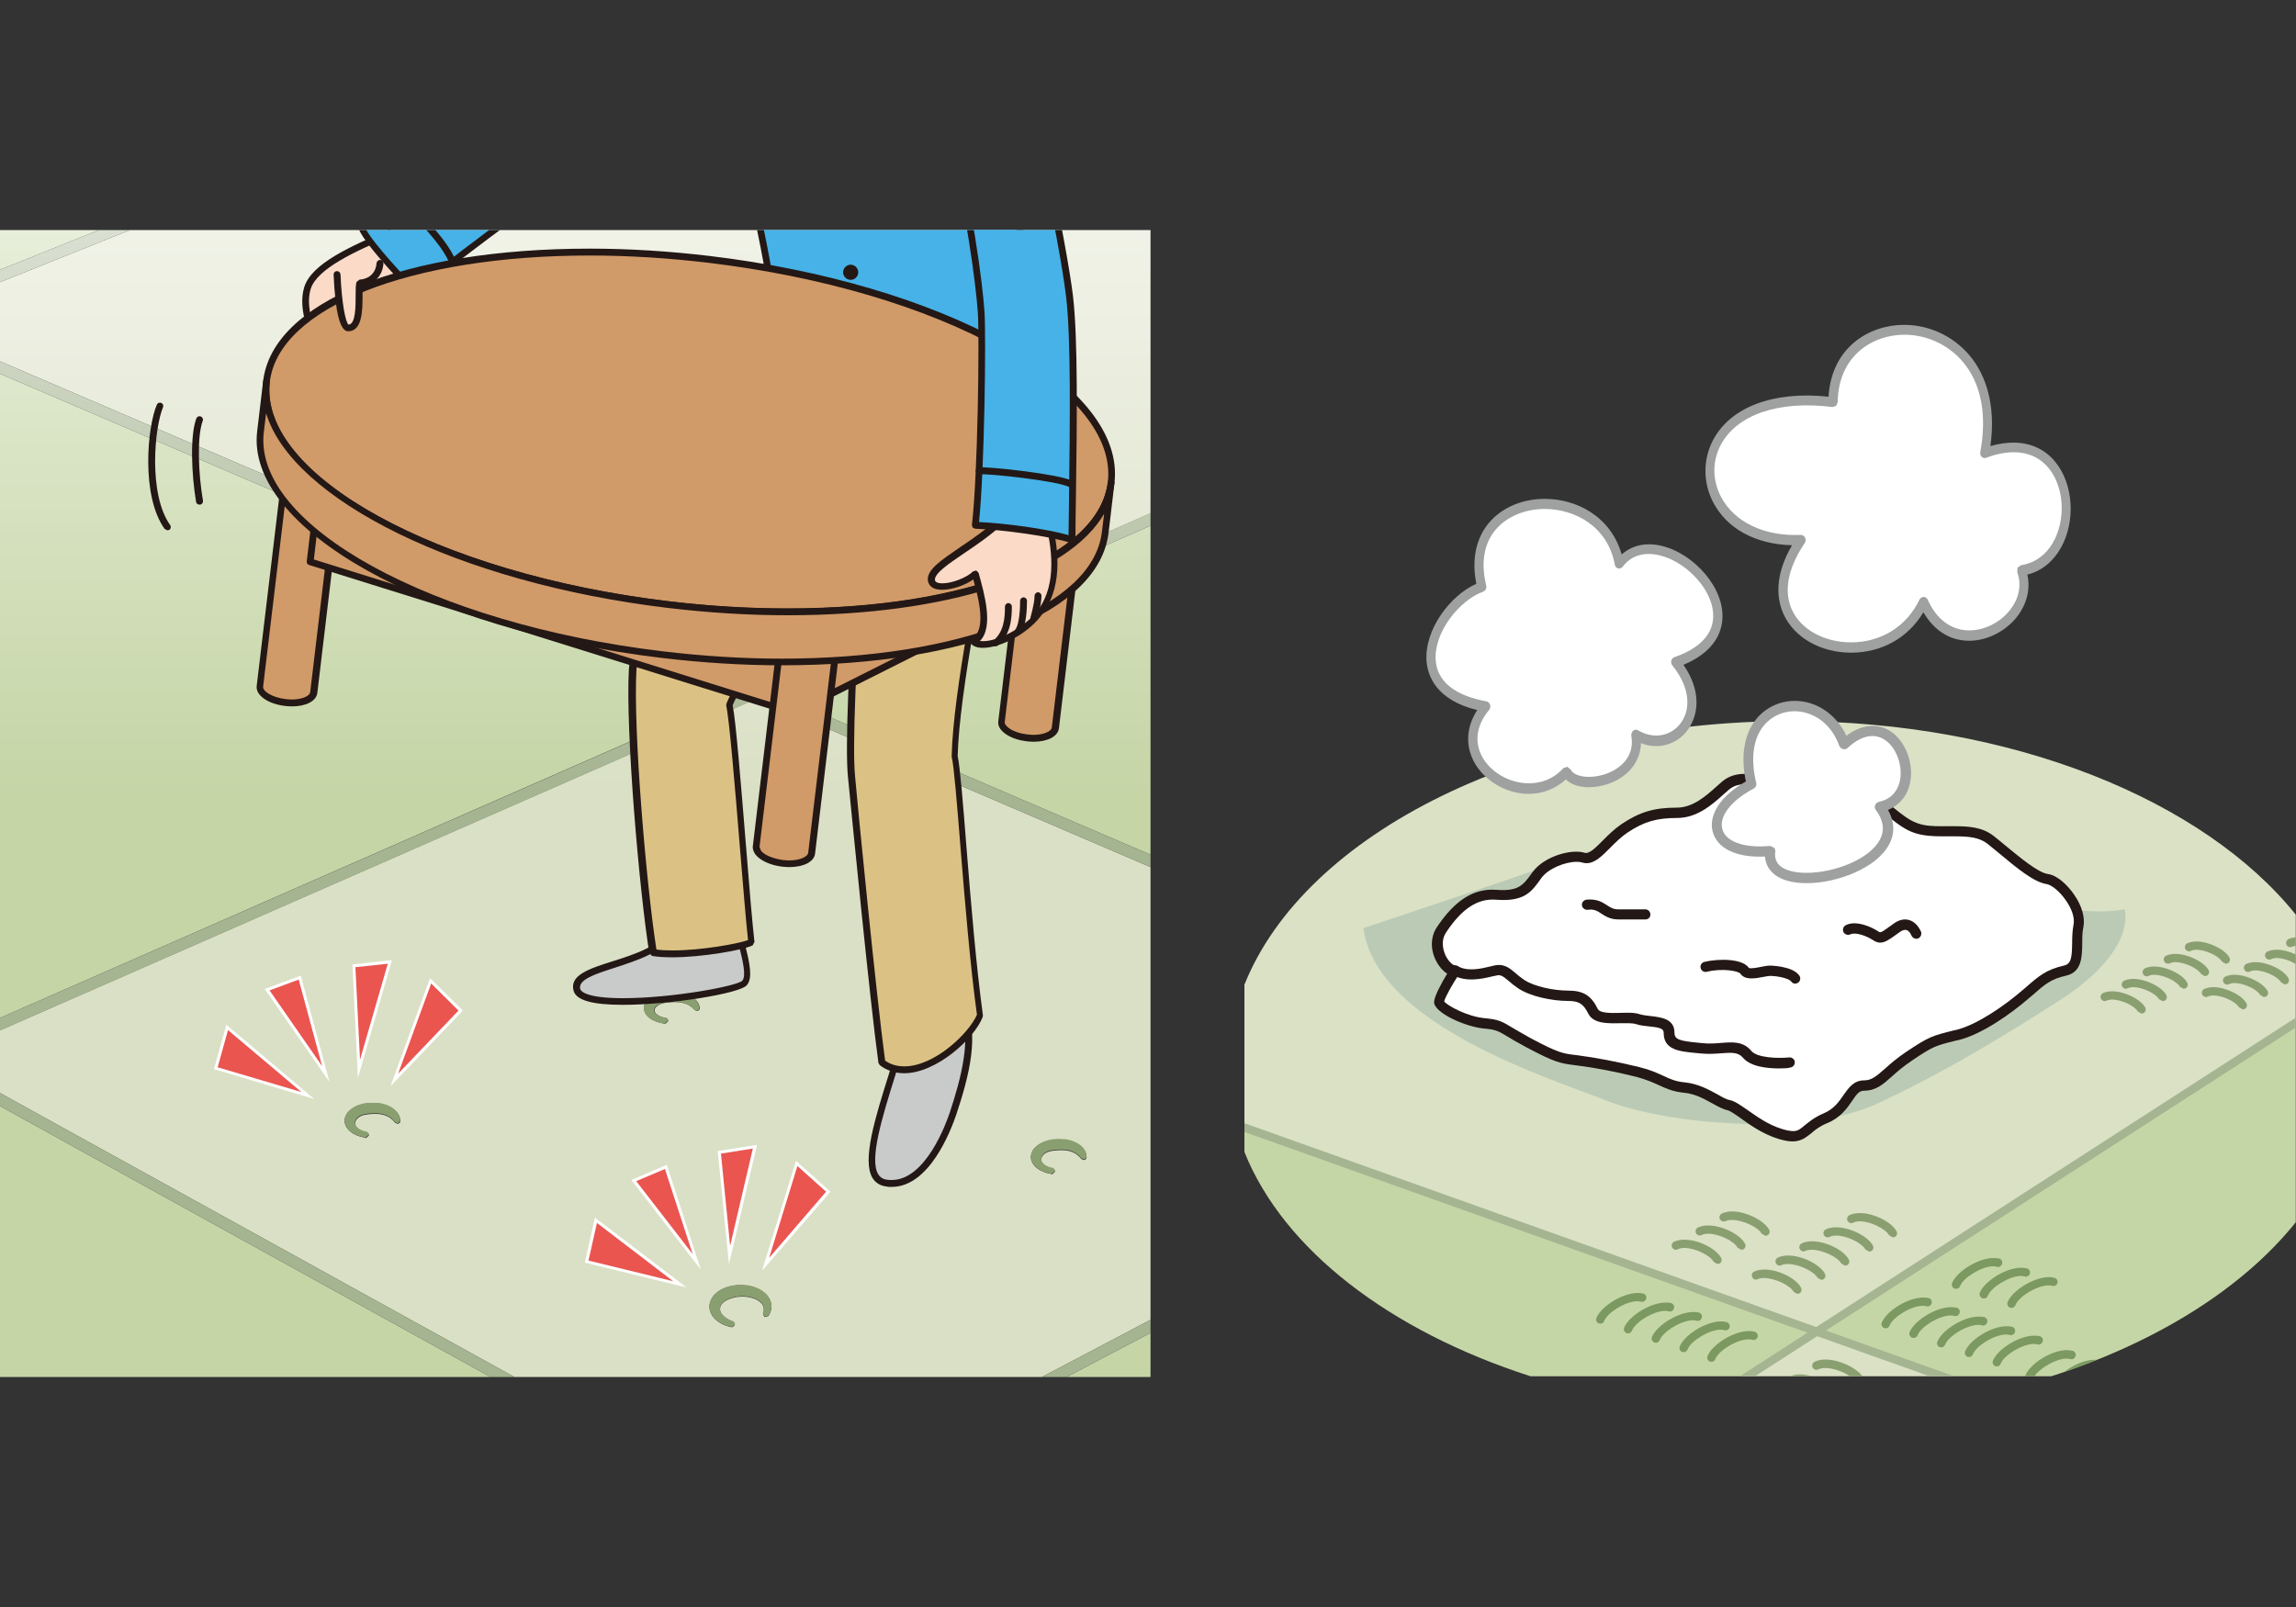 <svg version="1.1" id="レイヤー_1" xmlns="http://www.w3.org/2000/svg" xmlns:xlink="http://www.w3.org/1999/xlink" x="0" y="0" viewBox="0 0 1000 700" style="enable-background:new 0 0 1000 700" xml:space="preserve"><rect x="0" y="0" width="1000" height="700" fill="#333333" stroke="none"/><style>.st0{fill:#fff}.st83{fill:#ea5550}.st91{fill:#231815}.st106{fill:#9fa0a0}.st107{fill:#fbdac8}.st212{fill:#c9caca}.st217{fill:#d19a69}</style><defs><path id="SVGID_00000037681330950155448680000006207480770301184898_" d="M542 428.9v72.9c17 42.5 63.2 77.9 124.6 97.7h226.8c46-14.8 83.5-38.4 106.5-67.1v-134c-40.1-49.9-123.5-84.3-219.9-84.3-115 0-211.6 48.9-238 114.8"/></defs><clipPath id="SVGID_00000109027583998560029130000016033919462650550449_"><use xlink:href="#SVGID_00000037681330950155448680000006207480770301184898_" style="overflow:visible"/></clipPath><path style="clip-path:url(#SVGID_00000109027583998560029130000016033919462650550449_);fill:#c5d6a6" d="M445.4 456.8c-.1 1.8-.1 3.6-.1 5.3 0 90.4 90.7 167.7 218.7 198.6l126.7-81.3-345.3-122.6z"/><path style="clip-path:url(#SVGID_00000109027583998560029130000016033919462650550449_);fill:#dae1c5" d="M1103.6 378.6c-52.3-76.1-173.8-129.5-315.5-129.5-186.5 0-338.2 92.5-342.7 207.6l345.2 122.6 313-200.7zM663.9 660.7c38.5 9.3 80.4 14.4 124.2 14.4 66.6 0 128.7-11.8 181.2-32.2l-178.8-63.5-126.6 81.3z"/><path style="clip-path:url(#SVGID_00000109027583998560029130000016033919462650550449_);fill:#c5d6a6" d="M1131 462.1c0-29.6-9.8-57.9-27.4-83.5l-313 200.8 178.8 63.5c97-37.6 161.6-104.5 161.6-180.8"/><path style="clip-path:url(#SVGID_00000109027583998560029130000016033919462650550449_);fill:#a5b591" d="m664.4 663.7-1.6-.8c-.5-.9-.3-2 .6-2.5l438.8-283.1c.8-.5 2-.3 2.5.6.5.9.3 2-.6 2.5l-438.8 283-.9.3z"/><path style="clip-path:url(#SVGID_00000109027583998560029130000016033919462650550449_);fill:#a5b591" d="m967.5 644.7-.6-.1-521.6-186c-1-.3-1.5-1.4-1.1-2.3.3-1 1.4-1.5 2.3-1.1l521.6 186c1 .3 1.4 1.4 1.1 2.3-.2.7-.9 1.2-1.7 1.2"/><path style="clip-path:url(#SVGID_00000109027583998560029130000016033919462650550449_);fill:#8a9f70" d="M733.6 540c-1.7 0-3.2.3-4.5.9-.9.5-1.3 1.6-.8 2.5.3.6 1 1 1.6 1 .3 0 .6-.1.8-.2.8-.4 1.8-.6 2.9-.6 4.6 0 11.2 3.1 12.8 6.1l1.6.9.9-.2c.9-.5 1.2-1.6.7-2.5-2.2-4.1-9.9-7.9-16-7.9M744 533.8c-1.7 0-3.2.3-4.5.9-.9.5-1.3 1.6-.8 2.5.3.6 1 1 1.6 1 .3 0 .6-.1.8-.2.8-.4 1.8-.6 2.9-.6 4.6 0 11.2 3.1 12.8 6.1l1.6.9.9-.2c.9-.5 1.2-1.6.7-2.5-2.2-4.1-10-7.9-16-7.9M754.4 527.7c-1.7 0-3.2.3-4.5.9-.9.5-1.3 1.6-.8 2.5.3.6 1 1 1.7 1 .3 0 .6-.1.8-.2.7-.4 1.7-.5 2.8-.5 4.6 0 11.3 3.1 12.9 6l1.6.9.9-.2c.9-.5 1.2-1.6.7-2.5-2.3-4.1-10.1-7.9-16.1-7.9M768.5 553c-1.7 0-3.2.3-4.5.9-.9.4-1.3 1.6-.8 2.5.3.6 1 1 1.6 1 .3 0 .6-.1.8-.2.7-.4 1.7-.5 2.7-.5 4.6 0 11.3 3.1 12.9 6l1.6.9.9-.2c.9-.5 1.2-1.6.7-2.5-2.1-4.1-9.9-7.9-15.9-7.9M778.8 546.9c-1.7 0-3.2.3-4.5.9-.9.5-1.3 1.6-.8 2.5.3.6 1 1 1.6 1 .3 0 .6-.1.8-.2.8-.4 1.7-.5 2.8-.5 4.6 0 11.3 3.1 12.9 6l1.6.9.9-.2c.9-.5 1.2-1.6.7-2.5-2.2-4.1-9.9-7.9-16-7.9M789.2 540.7c-1.7 0-3.2.3-4.5.9-.9.5-1.3 1.6-.8 2.5.3.6 1 1 1.6 1 .3 0 .6-.1.8-.2.7-.4 1.7-.5 2.8-.5 4.6 0 11.3 3.1 12.9 6l1.6.9.9-.2c.9-.5 1.2-1.6.7-2.5-2.2-4.1-9.9-7.9-16-7.9M799.6 534.6c-1.7 0-3.2.3-4.4.9-.9.4-1.3 1.6-.8 2.5.3.6 1 1 1.6 1 .3 0 .6-.1.8-.2.8-.4 1.8-.6 2.9-.6 4.6 0 11.1 3.1 12.8 6.1l1.6.9.9-.2c.9-.5 1.2-1.6.7-2.5-2.3-4.1-10-7.9-16.1-7.9M810 528.4c-1.7 0-3.2.3-4.5.9-.9.5-1.3 1.6-.8 2.5.3.6 1 1 1.6 1 .3 0 .6-.1.8-.2.8-.4 1.8-.6 2.9-.6 4.6 0 11.1 3.1 12.8 6.1l1.6.9.9-.2c.9-.5 1.2-1.6.7-2.5-2.2-4.1-10-7.9-16-7.9M784 598.7c-1.6 0-3 .2-4.2.8h9.5c-1.8-.5-3.6-.8-5.3-.8M795 592.2c-1.7 0-3.3.3-4.7 1-.9.5-1.3 1.6-.8 2.5.3.6 1 1 1.6 1 .3 0 .6-.1.8-.2.8-.4 1.9-.6 3.1-.6 3.4 0 7.9 1.6 10.9 3.7h5.4c-3-4-10.4-7.4-16.3-7.4"/><path style="clip-path:url(#SVGID_00000109027583998560029130000016033919462650550449_);fill:#7b9960" d="M886 581.8c-6.7 0-16 5.9-18 10.9-.4.9.1 2 1 2.4l.7.1c.7 0 1.4-.4 1.7-1.2 1.4-3.7 9.4-8.6 14.5-8.6.6 0 1.1.1 1.5.2.2 0 .3.1.5.1.8 0 1.5-.5 1.8-1.4.3-1-.3-2-1.3-2.3-.7-.1-1.5-.2-2.4-.2M873.9 577.7c-6.7 0-16 5.9-18 10.9-.4 1 .1 2 1 2.4l.7.1c.7 0 1.4-.4 1.7-1.2 1.4-3.7 9.4-8.6 14.4-8.6.6 0 1.1.1 1.6.2.2 0 .3.1.5.1.8 0 1.6-.5 1.8-1.4.3-1-.3-2-1.3-2.3-.7-.1-1.5-.2-2.4-.2M861.8 573.5c-6.7 0-16 5.9-18 10.9-.4.9.1 2 1 2.4l.7.1c.7 0 1.4-.4 1.7-1.2 1.4-3.7 9.4-8.6 14.5-8.6.6 0 1.1.1 1.5.2.2 0 .3.1.5.1.8 0 1.6-.5 1.8-1.4.3-1-.3-2-1.3-2.3-.7-.1-1.5-.2-2.4-.2M849.7 569.4c-6.7 0-16 5.9-18 10.9-.4.9.1 2 1.1 2.4l.7.1c.7 0 1.4-.4 1.7-1.2 1.4-3.7 9.4-8.6 14.4-8.6.6 0 1.1.1 1.6.2.2.1.3.1.5.1.8 0 1.5-.5 1.8-1.4.3-1-.3-2-1.3-2.3-.8-.1-1.6-.2-2.5-.2M837.6 565.2c-6.7 0-16 5.9-18 10.9-.4.9.1 2 1 2.4l.7.1c.7 0 1.4-.4 1.7-1.2 1.4-3.7 9.4-8.6 14.4-8.6.6 0 1.1.1 1.6.2.2 0 .3.1.5.1.8 0 1.5-.5 1.8-1.4.3-1-.3-2-1.3-2.3-.7-.1-1.5-.2-2.4-.2M761.7 579.8c-6.7 0-16 5.9-18 10.9-.4 1 .1 2 1 2.4l.7.1c.7 0 1.4-.4 1.7-1.2 1.4-3.7 9.4-8.6 14.5-8.6.6 0 1.1.1 1.6.2.2 0 .3.1.5.1.8 0 1.6-.5 1.8-1.3.3-1-.3-2-1.3-2.3-.8-.2-1.6-.3-2.5-.3M749.6 575.6c-6.7 0-16 5.9-18 10.9-.4.9.1 2 1 2.4l.7.1c.7 0 1.4-.4 1.7-1.2 1.4-3.7 9.4-8.6 14.4-8.6.6 0 1.1.1 1.6.2.2 0 .3.1.5.1.8 0 1.6-.5 1.8-1.3.3-1-.3-2-1.3-2.3-.7-.2-1.5-.3-2.4-.3M737.5 571.5c-6.7 0-16 5.9-18 10.9-.4.9.1 2 1 2.4l.7.1c.7 0 1.4-.4 1.7-1.2 1.4-3.7 9.4-8.6 14.5-8.6.6 0 1.1.1 1.5.2.2 0 .3.1.5.1.8 0 1.5-.5 1.8-1.4.3-1-.3-2-1.3-2.3-.7-.1-1.5-.2-2.4-.2M725.4 567.4c-6.7 0-16 5.9-18 10.9-.4.9.1 2 1 2.4l.7.1c.7 0 1.4-.4 1.7-1.2 1.4-3.7 9.4-8.6 14.5-8.6.5 0 1.1.1 1.5.2.2 0 .3.1.5.1.8 0 1.5-.5 1.8-1.4.3-1-.3-2-1.3-2.3-.7-.2-1.5-.2-2.4-.2M713.3 563.2c-6.7 0-16 5.9-18 10.9-.4.9.1 2 1 2.4l.7.1c.7 0 1.4-.4 1.7-1.2 1.4-3.7 9.4-8.6 14.4-8.6.6 0 1.1.1 1.6.2.2 0 .3.1.5.1.8 0 1.5-.5 1.8-1.4.3-1-.3-2-1.3-2.2-.7-.2-1.5-.3-2.4-.3M912.3 592.3c-4.3 0-9.6 2.4-13.5 5.5 5-1.7 9.8-3.5 14.6-5.4-.4-.1-.7-.1-1.1-.1M900.2 588.1c-6.7 0-16 5.9-18 10.9-.1.1-.1.3-.1.5h4c2.2-3.5 9.3-7.7 14-7.7.6 0 1.1.1 1.6.2.2 0 .3.1.5.1.8 0 1.5-.5 1.8-1.4.3-1-.3-2-1.3-2.3-.9-.2-1.7-.3-2.5-.3M892.4 556.3c-6.7 0-16 5.9-18 10.9-.4.9.1 2 1 2.4l.7.1c.7 0 1.4-.4 1.7-1.2 1.4-3.7 9.4-8.6 14.5-8.6.6 0 1.1.1 1.5.2.2 0 .3.1.5.1.8 0 1.6-.5 1.8-1.3.3-1-.3-2-1.3-2.3-.7-.2-1.5-.3-2.4-.3M880.3 552.2c-6.7 0-16 5.9-18 10.9-.4.9.1 2 1.1 2.4l.7.1c.7 0 1.4-.4 1.7-1.2 1.4-3.7 9.4-8.6 14.4-8.6.6 0 1.1.1 1.6.2.2.1.3.1.5.1.8 0 1.6-.5 1.8-1.3.3-1-.3-2-1.3-2.3-.8-.2-1.7-.3-2.5-.3M868.2 548c-6.7 0-16 5.9-18 10.9-.4.9.1 2 1.1 2.4l.7.1c.7 0 1.4-.4 1.7-1.2 1.4-3.7 9.4-8.6 14.4-8.6.6 0 1.1.1 1.6.2.2 0 .3.1.5.1.8 0 1.5-.5 1.8-1.4.3-1-.3-2-1.3-2.3-.9-.1-1.7-.2-2.5-.2"/><path style="clip-path:url(#SVGID_00000109027583998560029130000016033919462650550449_);fill:#8a9f70" d="M964 430c-1.5 0-2.9.3-4 .8-.9.5-1.3 1.6-.8 2.5.3.6 1 1 1.6 1 .3 0 .6-.1.8-.2.6-.3 1.5-.5 2.4-.5 4 0 9.8 2.7 11.2 5.2l1.6.9.9-.2c.9-.5 1.2-1.6.7-2.5-2-3.6-9-7-14.4-7M973.2 424.6c-1.5 0-2.9.3-4 .8-.9.5-1.3 1.6-.8 2.5.3.6 1 1 1.6 1 .3 0 .6-.1.8-.2.6-.3 1.5-.5 2.4-.5 4 0 9.8 2.7 11.2 5.2l1.6.9.9-.2c.9-.5 1.2-1.6.7-2.5-2.1-3.6-9-7-14.4-7M982.3 419.1c-1.5 0-2.9.3-4 .8-.9.5-1.3 1.6-.8 2.5.3.6 1 1 1.6 1 .3 0 .6-.1.8-.2.6-.3 1.5-.5 2.4-.5 4 0 9.8 2.7 11.2 5.2l1.6.9.9-.2c.9-.5 1.2-1.6.7-2.5-2-3.6-8.9-7-14.4-7M991.5 413.7c-1.5 0-2.9.3-4 .8-.9.5-1.3 1.6-.8 2.5.3.6 1 1 1.7 1 .3 0 .6-.1.8-.2.6-.3 1.5-.5 2.4-.5 2.6 0 6 1.2 8.4 2.7v-4.2c-2.7-1.3-5.8-2.1-8.5-2.1M1000 408.3c-1.2.1-2.4.3-3.3.8-.9.5-1.3 1.6-.8 2.5.3.6 1 1 1.6 1 .3 0 .6-.1.8-.2.5-.2 1-.4 1.7-.4v-3.7zM919.9 431.8c-1.5 0-2.9.3-4 .8-.9.5-1.3 1.6-.8 2.5.3.6 1 1 1.6 1 .3 0 .6-.1.8-.2.6-.3 1.5-.5 2.4-.5 4 0 9.8 2.7 11.2 5.2l1.6.9.9-.2c.9-.5 1.2-1.6.7-2.5-2-3.6-9-7-14.4-7M929.1 426.4c-1.5 0-2.9.3-4 .8-.9.5-1.3 1.6-.8 2.5.3.6 1 1 1.6 1 .3 0 .6-.1.8-.2.6-.3 1.5-.5 2.4-.5 4 0 9.8 2.7 11.2 5.2l1.6.9.9-.2c.9-.5 1.2-1.6.7-2.5-2-3.6-9-7-14.4-7M938.2 421c-1.5 0-2.9.3-4 .8-.9.5-1.3 1.6-.8 2.5.3.6 1 1 1.6 1 .3 0 .6-.1.8-.2.6-.3 1.5-.5 2.4-.5 4 0 9.8 2.7 11.2 5.2l1.6.9.9-.2c.9-.5 1.2-1.6.7-2.5-2-3.6-8.9-7-14.4-7M947.4 415.5c-1.5 0-2.9.3-4 .8-.9.5-1.3 1.6-.8 2.5.3.6 1 1 1.7 1 .3 0 .6-.1.8-.2.6-.3 1.5-.5 2.4-.5 4 0 9.8 2.7 11.2 5.2l1.6.9.9-.2c.9-.5 1.2-1.6.7-2.5-2.1-3.6-9-7-14.5-7M956.6 410.1c-1.5 0-2.9.3-4 .8-.9.5-1.3 1.6-.8 2.5.3.6 1 1 1.6 1 .3 0 .6-.1.8-.2.6-.3 1.4-.5 2.4-.5 4 0 9.8 2.7 11.2 5.2l1.6.9.9-.2c.9-.5 1.2-1.6.7-2.5-2-3.6-9-7-14.4-7"/><path d="M757.8 356c-18.2 0-36.2 4.2-51.4 9.8-26.5 9.7-77.5 26.8-112.6 38.5 5.8 42.4 82.1 65.6 106.1 75.2 13.7 5.5 39.7 10.1 65.5 10.1 19.4 0 38.7-2.5 52.7-9.1 32.8-15.2 64.2-35.3 79.3-45 15.2-9.7 30.7-24.8 28-39.4-3.3.6-6.9.9-10.9.9-33.6 0-89.5-20.3-116.6-32.7-12.8-6-26.6-8.3-40.1-8.3" style="fill:#bbcab5"/><path class="st0" d="M633.5 422.8c-4.2 0-11-10.2-5.9-17.8 5.1-7.6 12.7-16.1 23.8-15.3 11 .8 13.6-2.5 17.8-8.5 4.2-5.9 15.3-9.3 20.4-7.6 5.1 1.7 10.2-7.6 17.8-12.7 7.6-5.1 13.6-6.8 22.9-6.8 9.3 0 16.1-7.6 21.2-11.9 5.1-4.2 12.7-3.4 21.2.9 8.5 4.2 24.6 5.1 35.6 4.2 11-.9 16.1 10.2 26.3 13.6 10.2 3.4 23.8-1.7 32.2 5.1 8.5 6.8 18.7 16.1 24.6 17 5.9.8 15.3 12.7 13.6 20.4-1.7 7.6 1.7 17.8-5.9 19.5-7.6 1.7-10.2 4.2-17 10.2-6.8 5.9-19.5 15.3-29.7 17.8s-11 2.5-21.2 9.3c-10.2 6.8-12.7 12.7-19.5 12.7-6.8 0-6.7 10-16.9 14.3-10.2 4.2-8.5 10.2-19.5 6.8-11-3.4-18.3-11.7-22.5-12.5-4.2-.8-10.7-6.8-19.2-7.7-8.5-.9-10.2-4.2-20.4-6.8-10.2-2.5-19.5-4.2-26.3-5.1-6.8-.9-8.5-.9-21.2-7.6-12.7-6.8-11-7.6-19.5-8.5-8.5-.8-19.5-6.8-19.5-9.3 0-2.6 6.8-13.7 6.8-13.7"/><path class="st91" d="M629 436.2c1.4 1.9 10.1 6.6 17.5 7.3 6.2.6 7.5 1.3 12.1 4.1 1.9 1.1 4.4 2.6 8.2 4.7 11.9 6.3 13.7 6.6 19.7 7.3l.8.1c7.7 1 17.2 2.8 26.6 5.1 4.9 1.2 7.9 2.6 10.5 3.8 3 1.4 5.3 2.5 9.6 2.9 5.7.6 10.4 3.2 14.2 5.3 2.1 1.2 3.9 2.2 5.2 2.4 2.2.4 4.6 2.2 7.7 4.3 4 2.8 8.9 6.4 15.1 8.3 2 .6 3.6.9 4.8.9 2 0 3-.8 5-2.5 1.9-1.5 4.2-3.5 8.2-5.2 4.6-1.9 6.8-5.2 8.8-8.1 2.2-3.1 4.4-6.3 8.9-6.3 3.2 0 5.2-1.7 9.1-5.1 2.3-2.1 5.2-4.6 9.2-7.3 10-6.7 11.4-7 20.5-9.3l1.4-.3c9.2-2.3 21.3-10.8 28.8-17.3l1.2-1c6-5.3 9.1-7.9 16.8-9.7 3.2-.7 3.5-3.5 3.6-9.7 0-2.7.1-5.5.6-8.1.6-2.8-.6-6.8-3.4-10.7-2.9-4.2-6.4-6.7-8.3-7-5.5-.8-12.9-6.9-20.8-13.5-1.7-1.4-3.3-2.7-4.9-4-3.5-2.8-8-3.3-14.1-3.3h-5.8c-3.8 0-7.9-.2-11.7-1.4-4.6-1.5-8.1-4.4-11.5-7.1-4.5-3.6-8.3-6.8-13.9-6.3-2.6.2-5.4.3-8.2.3-5.7 0-19.9-.5-28.6-4.8-8.2-4.1-14.7-4.5-18.8-1.1-.8.7-1.6 1.4-2.5 2.2-4.8 4.3-11.4 10.2-20.1 10.2-9 0-14.5 1.6-21.7 6.4-2.7 1.8-5.1 4.2-7.4 6.5-3.6 3.6-6.7 6.8-10.4 6.8-.7 0-1.3-.1-1.9-.3-.6-.2-1.5-.3-2.4-.3-5 0-12.4 2.9-15.4 7.1-4.2 5.9-7.2 10.4-19.8 9.4-8-.6-14.9 4-21.7 14.3-2.8 4.3-.7 9 0 10.4 1.5 2.8 3.4 4 4.1 4 .8 0 1.5.4 1.9 1.1.4.7.4 1.6-.1 2.3-3.1 4.6-6.3 10.4-6.7 12.2m151.7 61c-1.7 0-3.7-.4-6.1-1.1-6.8-2.1-12.3-6-16.3-8.9-2.4-1.7-4.7-3.3-5.9-3.6-2-.4-4.1-1.6-6.5-2.9-3.6-2-7.7-4.3-12.4-4.7-5-.5-7.9-1.9-11-3.3-2.6-1.2-5.3-2.4-9.7-3.6-9.1-2.3-18.6-4.1-26-5l-.8-.1c-6.3-.8-8.6-1.1-21.2-7.8-3.9-2.1-6.5-3.6-8.4-4.8-4.2-2.5-4.9-2.9-10.3-3.4-7.9-.8-21.5-6.8-21.5-11.5 0-2.3 3.1-8.1 5.7-12.4-1.8-1.1-3.4-2.9-4.7-5.3-2.7-5.1-2.6-10.7.2-14.9 7.8-11.7 16-17 25.8-16.3 9.7.7 11.7-1.8 15.8-7.6 5-7 17.1-10.4 22.9-8.5 1.9.6 4.8-2.4 7.8-5.4 2.4-2.4 5-5 8.1-7.1 7.9-5.3 14.2-7.2 24.1-7.2 7 0 12.6-5 17.2-9.1.9-.8 1.8-1.6 2.6-2.3 5.5-4.6 13.7-4.4 23.6.6 5.4 2.7 15.3 4.3 26.6 4.3 2.7 0 5.4-.1 7.9-.3 7.3-.5 12.3 3.4 17.1 7.3 3.1 2.5 6.3 5.1 10.1 6.4 3.2 1.1 6.8 1.2 10.3 1.2h5.8c5.6 0 11.9.3 16.9 4.3 1.6 1.3 3.3 2.6 4.9 4 6.8 5.6 14.4 11.9 18.6 12.5 4.3.6 8.7 5 11.4 8.9 3.5 5 4.9 10.2 4.1 14.2-.5 2.2-.5 4.7-.5 7.2-.1 5.6-.1 12.5-7.1 14-6.6 1.5-9 3.6-14.8 8.7l-1.2 1c-7.9 6.9-20.6 15.8-30.6 18.3l-1.4.3c-8.8 2.2-9.8 2.4-19.1 8.7-3.7 2.5-6.4 4.8-8.7 6.9-3.9 3.5-7 6.2-12.1 6.2-2.1 0-3.2 1.4-5.2 4.4-2.2 3.2-5 7.3-10.8 9.7-3.4 1.4-5.4 3-7.1 4.5-2.3 1.8-4.4 3.5-8.1 3.5"/><path class="st91" d="M774.9 465.4c-5 0-12.5-.7-15.8-4.7-2-2.3-4.6-2.3-9.5-1.9-2.5.2-5.4.4-8.6.1l-2.1-.2c-7.4-.7-14.3-1.3-14.3-8.8 0-1.7-1.2-2.3-6.3-2.8-1.9-.2-4-.4-5.7-1-1.5-.5-4.3-.4-6.9-.4-5.4.1-11.6.3-13.9-4.1-2.2-4.4-4.1-5.6-9-5.6-6.7 0-16.2-1.9-21.6-5.5-1.6-1.1-3-2.2-4.1-3.2-2.5-2.1-3.5-2.8-5.2-2.4-.6.1-1.2.3-1.9.4-4.6 1.1-11.6 2.7-17.4-.7-1.1-.6-1.4-2-.8-3 .6-1.1 2-1.4 3-.8 4.3 2.5 10.1 1.2 14.2.2.7-.2 1.4-.3 2.1-.5 4-.8 6.4 1.2 9 3.4 1 .9 2.2 1.9 3.7 2.9 4.4 3 13.2 4.7 19.1 4.7 6.7 0 10.1 2.1 13 8 1 1.9 5.8 1.8 9.8 1.7 3.2-.1 6.2-.2 8.5.6 1.3.4 3.1.6 4.8.8 4.3.5 10.3 1.1 10.3 7.2 0 3 2.1 3.6 10.3 4.4l2.1.2c2.7.3 5.3.1 7.8-.1 5-.4 9.7-.8 13.2 3.4 2.5 3.1 11.5 3.4 16.6 2.9 1.2-.1 2.3.8 2.4 2 .1 1.2-.8 2.3-2 2.4-.7.3-2.5.4-4.8.4M716.7 400.5h-11.9c-3.4 0-5.6-1.4-7.3-2.5-1.8-1.2-3.2-2.1-6-1.7-1.2.1-2.3-.7-2.5-1.9-.2-1.2.7-2.3 1.9-2.5 4.5-.5 7 1.1 9 2.4 1.5 1 2.8 1.8 4.8 1.8h11.9c1.2 0 2.2 1 2.2 2.2.1 1.2-.9 2.2-2.1 2.2M782 428.5c-.7 0-1.4-.3-1.9-1-.9-1.3-5.8-2.4-9.2-2.4-.5 0-1.6.2-2.7.4-3.6.7-8.2 1.6-10.2-1.4-.8-1.1-7.7-2.5-14.6-.8-1.2.3-2.4-.4-2.7-1.6-.3-1.2.4-2.4 1.6-2.7 6.2-1.5 16.6-1.5 19.4 2.6.7.5 4.1-.2 5.6-.5 1.4-.3 2.6-.5 3.5-.5.1 0 10 .1 12.9 4.4.7 1 .4 2.4-.6 3.1l-1.1.4z"/><defs><path id="SVGID_00000106133687153590897530000016365174690486964622_" d="M542 133.6h458v465.8H542z"/></defs><clipPath id="SVGID_00000005980716136025689040000000098979683218972049_"><use xlink:href="#SVGID_00000106133687153590897530000016365174690486964622_" style="overflow:visible"/></clipPath><path style="clip-path:url(#SVGID_00000005980716136025689040000000098979683218972049_);fill:#231815" d="M818.9 410.6c-1.1 0-2.1-.4-3.3-1.2-2.6-1.7-7.5-3.5-9.7-2.4-1.1.5-2.4.1-3-1-.5-1.1-.1-2.4 1-3 4.7-2.4 11.8 1.1 14.1 2.7 1.1.7 1.1.7 5.7-2.6l1.1-.8c2.9-2.1 5.3-2 6.8-1.5 3.4 1 4.9 4.7 5.1 5.1.4 1.1-.2 2.4-1.3 2.9-1.1.4-2.4-.2-2.9-1.3-.2-.5-1-2.1-2.2-2.4-.8-.2-1.8.1-2.9.9l-1.1.8c-3.3 2.4-5.3 3.8-7.4 3.8"/><path style="clip-path:url(#SVGID_00000005980716136025689040000000098979683218972049_);fill:#fff" d="M784.4 235.3c-54 2.2-56-68.9 14-60 .4-47.7 78-42.2 66 22.2 42-15.5 46 46.6 16 51.1 8 22.2-29.5 43.5-42.7 13.7-17.9 37.8-83.3 17.4-53.3-27"/><path class="st106" d="M784.4 233c.7 0 1.4.5 1.8 1.2.4.8.3 1.7-.2 2.4-7.3 10.8-9.2 20.8-5.6 28.9 3.9 8.7 14.1 14.3 25.8 14.3 13.1 0 24.2-6.9 29.8-18.6.4-.7 1-1.1 1.8-1.2.8 0 1.4.5 1.8 1.2 3.8 8.6 10.3 13.4 18.1 13.4 7.5 0 15.2-4.4 19.2-11 2-3.2 3.8-8.3 1.7-14.4l.1-1.9 1.5-1.1c12.6-1.9 18.4-14.9 17.7-26.8-.6-10.3-6.5-22.4-20.9-22.4-3.7 0-7.7.8-11.9 2.4-.7.3-1.4.1-2-.4-.5-.5-.8-1.3-.6-2.1 2.8-15.2.7-28.2-6.2-37.5-6.2-8.5-16.3-13.6-26.9-13.6-13.8 0-28.8 9.2-29 29.4l-.7 1.6-1.6.5c-23.5-3-41.8 3.4-48.7 16.6-3.7 7.1-3.6 15.2.1 22.4 5.8 11.1 18.8 17.4 34.9 16.7zm21.8 51.3c-13.2 0-24.8-6.6-29.4-16.8-2.8-6.2-4.3-16.3 3.7-30-15.9-.4-28.4-7.2-34.4-18.8-4.4-8.5-4.4-18.5-.1-26.8 7.5-14.5 26.2-21.7 50.4-19.1 1.3-21.5 17.7-31.3 32.9-31.3 11.8 0 23 5.7 30 15.2 5 6.8 10.2 18.8 7.6 37.6 3.5-1 6.9-1.5 10-1.5 16.1 0 24.1 13.3 24.9 26.5.8 13.2-5.5 27.6-18.8 31 1.2 5.4.2 10.9-2.8 15.9-4.7 7.7-13.7 12.9-22.5 12.9-8.4 0-15.3-4.4-20-12.4-6.6 11.1-18.1 17.6-31.5 17.6"/><path class="st0" d="M647 307.8c-40.8-7.5-20.7-45.3-1.7-52.1-10.6-44.1 53.1-48.4 59.8-9.9 18.4-24.2 70.4 26.7 24.6 42.8 17.3 21.1-.6 41.6-17.3 31.7 3.4 19.9-25.7 25.4-30.2 16.1-18.4 19.8-54.7-5-35.2-28.6"/><path class="st106" d="M672.8 221.7c-9.5 0-18 4-22.6 10.6-4.1 5.9-5.1 13.7-2.9 22.7.3 1.1-.3 2.3-1.3 2.7-10.2 3.7-21.5 17.5-20.7 29.8.6 9.3 8.3 15.5 22.1 18 .7.1 1.3.7 1.6 1.5.2.8.1 1.6-.4 2.2-5 6-6.3 12.4-4 18.4 3.1 7.9 12.1 13.6 21.3 13.6 4.1 0 10-1.1 15-6.6l1.7-.6 1.5 1.2c.9 2 4 3.2 8 3.2 5.3 0 12.3-2.3 16.1-7.4 2.2-3 3-6.5 2.3-10.5-.1-.8.2-1.7.8-2.2.6-.5 1.4-.6 2.1-.2 2.6 1.5 5.3 2.3 8 2.3 5.5 0 10.3-3.4 12.4-8.6 2.6-6.5.6-14.5-5.4-21.9-.5-.6-.6-1.3-.5-2.1.2-.7.7-1.3 1.3-1.5 12.3-4.3 18.1-11.4 16.8-20.5-1.7-12.1-15.8-24.5-27.9-24.5-4.8 0-8.6 1.9-11.4 5.6-.5.6-1.3.9-2 .7-.7-.2-1.3-.9-1.4-1.7-3.1-16.7-17.5-24.2-30.5-24.2m-7 124.1c-10.7 0-21.2-6.9-24.9-16.3-2.6-6.7-1.7-13.7 2.5-20.2-18.1-4.4-21.6-15.1-22.1-21.4-.9-13.8 10.4-28.6 21.7-33.6-1.9-9.6-.5-18 4-24.6 5.4-7.8 15-12.4 25.8-12.4 13.7 0 28.7 7.5 33.5 24.2 3.3-2.9 7.3-4.4 11.9-4.4 14.1 0 29.8 14 31.8 28.2.9 6.2-.3 17.4-16.8 24.3 5.6 8 7.2 16.7 4.2 24.1-2.7 6.9-9 11.3-16.1 11.3-2.2 0-4.5-.4-6.6-1.3-.1 3.8-1.3 7.2-3.5 10.2-4.9 6.6-13.4 9-19.2 9-4.3 0-7.8-1.2-10-3.4-4.5 4.1-10.1 6.3-16.2 6.3"/><path class="st0" d="M771 370.7c-26.7 2.5-31.7-16.8-8.1-29.2-9.3-37.9 30.4-44.7 40.4-17.4 23-21.1 38.5 22.4 15.5 27.3 19.8 26.8-50.9 43.5-47.8 19.3"/><path class="st106" d="m771 368.5 1.6.7c.5.5.7 1.2.6 1.8-.3 2.3.2 4 1.4 5.5 2.1 2.4 6.5 3.7 12.3 3.7 11.9 0 27.6-5.9 32-14.7 2-4 1.4-8.3-1.9-12.7-.5-.6-.6-1.4-.3-2.1.3-.7.9-1.2 1.6-1.4 7.9-1.7 10.1-8.6 9.4-14.6-.7-6.8-5.3-14.1-12.2-14.1-3.4 0-7 1.7-10.8 5.2-.5.5-1.3.7-2 .5-.7-.2-1.3-.7-1.6-1.4-4.1-11.2-12.8-15.1-19.6-15.1-5.3 0-10.2 2.4-13.5 6.5-4.5 5.7-5.6 14.5-3.1 24.7.3 1-.2 2-1.1 2.5-9.7 5.1-15.1 12-13.7 17.5 1.3 5.5 9.2 8.5 20.6 7.5h.3zm15.9 16.2c-5 0-11.8-.9-15.6-5.3-1.5-1.7-2.4-3.9-2.6-6.3-12.5.6-21-3.6-22.8-11-1.8-7.3 3.7-15.6 14.5-21.7-2.3-10.9-.8-20.4 4.3-26.9 4.1-5.2 10.3-8.2 17-8.2 9.5 0 18.1 5.9 22.5 15.2 3.8-2.9 7.6-4.3 11.4-4.3 9.6 0 15.7 9.3 16.6 18.1.9 8.7-2.9 15.6-9.9 18.5 3.5 6.2 2.4 11.4.6 14.8-5.3 10.5-22.8 17.1-36 17.1"/><defs><path id="SVGID_00000137841880687455413060000000063688037716602758_" d="M318.5 578.1c-5.7-1.2-9.5-4.8-9.5-8.9 0-5.3 5.9-9.4 13.5-9.4s13.5 4.1 13.5 9.4c0 1.4-.5 2.8-1.4 4.1l-1.7.4-.6-1.6c.6-1.4.5-2.7-.3-3.9-1.4-2.1-4.9-3.4-8.7-3.4-1.1 0-2.3.1-3.5.4-3.7.8-6.1 2.6-6.2 4.8-.2 2.2 2 4.3 5.6 5.7.6.2 1 .9.8 1.6l-1.2.9-.3-.1zm139.4-66.7c-5.3-.9-8.9-3.9-8.9-7.4 0-4.3 5.3-7.7 12.1-7.7 6.6 0 11.8 3.2 12.1 7.3l.1.4c0 .7-.6 1.3-1.2 1.3h-.1l-1.1-.5c-2-2.6-4.7-3.8-8.7-3.8-1.3 0-2.8.1-4.4.4-2.9.5-4.3 2.3-4.3 3.7 0 1.8 1.8 3.3 4.9 3.9.7.1 1.2.8 1 1.5l-1.3 1.1-.2-.2zM159 495.6c-5.3-.9-8.9-3.9-8.9-7.4 0-4.3 5.3-7.7 12.1-7.7 6.6 0 11.8 3.2 12.1 7.3l.1.4c0 .7-.5 1.3-1.3 1.3l-1.1-.5c-2-2.6-4.7-3.8-8.6-3.8-1.3 0-2.8.1-4.4.4-2.9.5-4.3 2.3-4.3 3.7 0 1.8 1.9 3.3 4.9 3.9.7.1 1.2.8 1 1.5l-1.3 1.1-.3-.2zm130.4-49.7c-5.4-.8-8.9-3.5-8.9-6.8 0-4 5.3-7 12.1-7 6.5 0 11.7 2.9 12.1 6.6l.1.4c0 .7-.6 1.3-1.3 1.3l-1-.5c-2-2.3-4.7-3.4-8.7-3.4-1.3 0-2.8.1-4.4.4-2.9.5-4.3 2-4.3 3.2 0 1.5 1.9 2.8 4.8 3.3.7.1 1.2.8 1.1 1.5l-1.3 1.1-.3-.1zM0 448.8v27.3l224 123.7h229.8l47.3-24.9V377.7l-171.4-73.5L0 448.8z"/></defs><clipPath id="SVGID_00000040569377824113378500000003172313844559813789_"><use xlink:href="#SVGID_00000137841880687455413060000000063688037716602758_" style="overflow:visible"/></clipPath><linearGradient id="SVGID_00000154385137283236806340000007478454730379392151_" gradientUnits="userSpaceOnUse" x1="-30.798" y1="-2179.162" x2="-23.585" y2="-2179.162" gradientTransform="matrix(0 -82.978 -82.978 0 -180572.391 -2121.305)"><stop offset="0" style="stop-color:#dae0c5"/><stop offset=".147" style="stop-color:#dae0c5"/><stop offset=".665" style="stop-color:#f6f7f0"/><stop offset=".832" style="stop-color:#fff"/><stop offset="1" style="stop-color:#fff"/></linearGradient><path style="clip-path:url(#SVGID_00000040569377824113378500000003172313844559813789_);fill:url(#SVGID_00000154385137283236806340000007478454730379392151_)" d="M0 304.2h501.1v295.6H0z"/><defs><path id="SVGID_00000021838514848951318870000002670230652801502623_" d="m336 301.5 165.1 70.8V229z"/></defs><clipPath id="SVGID_00000145028721209707510620000013065964424580609676_"><use xlink:href="#SVGID_00000021838514848951318870000002670230652801502623_" style="overflow:visible"/></clipPath><linearGradient id="SVGID_00000115505340164582614390000002452049113044233610_" gradientUnits="userSpaceOnUse" x1="-30.798" y1="-2181.187" x2="-23.585" y2="-2181.187" gradientTransform="matrix(0 -82.978 -82.978 0 -180572.391 -2121.305)"><stop offset="0" style="stop-color:#c5d5a6"/><stop offset=".147" style="stop-color:#c5d5a6"/><stop offset=".481" style="stop-color:#e0e9cf"/><stop offset=".832" style="stop-color:#fff"/><stop offset="1" style="stop-color:#fff"/></linearGradient><path style="clip-path:url(#SVGID_00000145028721209707510620000013065964424580609676_);fill:url(#SVGID_00000115505340164582614390000002452049113044233610_)" d="M336 229h165.1v143.2H336z"/><defs><path id="SVGID_00000181788521267267646110000014630722069962715551_" d="M56.6 100.2 0 122.9v34.5l329.7 141.4 171.4-75.2V100.2z"/></defs><clipPath id="SVGID_00000098909011795791906940000016462458461470665635_"><use xlink:href="#SVGID_00000181788521267267646110000014630722069962715551_" style="overflow:visible"/></clipPath><linearGradient id="SVGID_00000098924389670848546230000006700167863281777302_" gradientUnits="userSpaceOnUse" x1="-30.798" y1="-2179.162" x2="-23.585" y2="-2179.162" gradientTransform="matrix(0 -82.978 -82.978 0 -180572.391 -2121.305)"><stop offset="0" style="stop-color:#dae0c5"/><stop offset=".147" style="stop-color:#dae0c5"/><stop offset=".665" style="stop-color:#f6f7f0"/><stop offset=".832" style="stop-color:#fff"/><stop offset="1" style="stop-color:#fff"/></linearGradient><path style="clip-path:url(#SVGID_00000098909011795791906940000016462458461470665635_);fill:url(#SVGID_00000098924389670848546230000006700167863281777302_)" d="M0 100.2h501.1v198.6H0z"/><defs><path id="SVGID_00000124153943488192461780000008995208917210244255_" d="M464.6 599.8h36.5v-19.2z"/></defs><clipPath id="SVGID_00000058555122020629116710000013970452319338331284_"><use xlink:href="#SVGID_00000124153943488192461780000008995208917210244255_" style="overflow:visible"/></clipPath><linearGradient id="SVGID_00000147179591748037410450000005754257729393532567_" gradientUnits="userSpaceOnUse" x1="-30.798" y1="-2181.961" x2="-23.585" y2="-2181.961" gradientTransform="matrix(0 -82.978 -82.978 0 -180572.391 -2121.305)"><stop offset="0" style="stop-color:#c5d5a6"/><stop offset=".147" style="stop-color:#c5d5a6"/><stop offset=".481" style="stop-color:#e0e9cf"/><stop offset=".832" style="stop-color:#fff"/><stop offset="1" style="stop-color:#fff"/></linearGradient><path style="clip-path:url(#SVGID_00000058555122020629116710000013970452319338331284_);fill:url(#SVGID_00000147179591748037410450000005754257729393532567_)" d="M464.6 580.6h36.5v19.3h-36.5z"/><defs><path id="SVGID_00000018920710953335128640000012536782536724948378_" d="M0 599.8h213.6L0 481.8z"/></defs><clipPath id="SVGID_00000029008455212365761500000002085564310063848858_"><use xlink:href="#SVGID_00000018920710953335128640000012536782536724948378_" style="overflow:visible"/></clipPath><linearGradient id="SVGID_00000043424853748383547080000016164560032547902376_" gradientUnits="userSpaceOnUse" x1="-30.798" y1="-2177.91" x2="-23.585" y2="-2177.91" gradientTransform="matrix(0 -82.978 -82.978 0 -180612.25 -2121.305)"><stop offset="0" style="stop-color:#c5d5a6"/><stop offset=".147" style="stop-color:#c5d5a6"/><stop offset=".481" style="stop-color:#e0e9cf"/><stop offset=".832" style="stop-color:#fff"/><stop offset="1" style="stop-color:#fff"/></linearGradient><path style="clip-path:url(#SVGID_00000029008455212365761500000002085564310063848858_);fill:url(#SVGID_00000043424853748383547080000016164560032547902376_)" d="M0 481.8h213.6v118H0z"/><defs><path id="SVGID_00000127009278652817598020000002173103427963500977_" d="M0 100.2v17.3l43.2-17.3z"/></defs><clipPath id="SVGID_00000067958924274708158760000017811175866607457963_"><use xlink:href="#SVGID_00000127009278652817598020000002173103427963500977_" style="overflow:visible"/></clipPath><linearGradient id="SVGID_00000158747858039101898240000005104095031081809042_" gradientUnits="userSpaceOnUse" x1="-30.798" y1="-2177.141" x2="-23.585" y2="-2177.141" gradientTransform="matrix(0 -82.978 -82.978 0 -180633.672 -2121.305)"><stop offset="0" style="stop-color:#c5d5a6"/><stop offset=".147" style="stop-color:#c5d5a6"/><stop offset=".481" style="stop-color:#e0e9cf"/><stop offset=".832" style="stop-color:#fff"/><stop offset="1" style="stop-color:#fff"/></linearGradient><path style="clip-path:url(#SVGID_00000067958924274708158760000017811175866607457963_);fill:url(#SVGID_00000158747858039101898240000005104095031081809042_)" d="M0 100.2h43.2v17.4H0z"/><defs><path id="SVGID_00000023999253217029056370000003921310515456453289_" d="m0 443.4 323.4-141.9L0 162.8z"/></defs><clipPath id="SVGID_00000121958351617243949980000008620346725762306462_"><use xlink:href="#SVGID_00000023999253217029056370000003921310515456453289_" style="overflow:visible"/></clipPath><linearGradient id="SVGID_00000020394540331292599780000000003691381415262104_" gradientUnits="userSpaceOnUse" x1="-30.798" y1="-2178.388" x2="-23.585" y2="-2178.388" gradientTransform="matrix(0 -82.978 -82.978 0 -180597.031 -2121.305)"><stop offset="0" style="stop-color:#c5d5a6"/><stop offset=".147" style="stop-color:#c5d5a6"/><stop offset=".481" style="stop-color:#e0e9cf"/><stop offset=".832" style="stop-color:#fff"/><stop offset="1" style="stop-color:#fff"/></linearGradient><path style="clip-path:url(#SVGID_00000121958351617243949980000008620346725762306462_);fill:url(#SVGID_00000020394540331292599780000000003691381415262104_)" d="M0 162.8h323.4v280.6H0z"/><defs><path id="SVGID_00000063631198901844284480000016142584038552619923_" d="M453.8 599.8h10.8l36.5-19.2v-5.7z"/></defs><clipPath id="SVGID_00000029728010824882831440000010693313455577439419_"><use xlink:href="#SVGID_00000063631198901844284480000016142584038552619923_" style="overflow:visible"/></clipPath><linearGradient id="SVGID_00000088129804629805932110000015824474983553293747_" gradientUnits="userSpaceOnUse" x1="-30.798" y1="-2181.897" x2="-23.585" y2="-2181.897" gradientTransform="matrix(0 -82.978 -82.978 0 -180572.391 -2121.305)"><stop offset="0" style="stop-color:#a5b491"/><stop offset=".147" style="stop-color:#a5b491"/><stop offset=".412" style="stop-color:#c6cfb9"/><stop offset=".832" style="stop-color:#fff"/><stop offset="1" style="stop-color:#fff"/></linearGradient><path style="clip-path:url(#SVGID_00000029728010824882831440000010693313455577439419_);fill:url(#SVGID_00000088129804629805932110000015824474983553293747_)" d="M453.8 574.9h47.3v24.9h-47.3z"/><defs><path id="SVGID_00000183238676364824405520000004788289967431509150_" d="M0 443.4v5.5l329.7-144.6-6.3-2.7L0 443.4zm329.7-144.6 6.3 2.7L501.1 229v-5.5l-171.4 75.3z"/></defs><clipPath id="SVGID_00000120521001245156032570000015487712100794306229_"><use xlink:href="#SVGID_00000183238676364824405520000004788289967431509150_" style="overflow:visible"/></clipPath><linearGradient id="SVGID_00000145742390050734995780000005135532543938652843_" gradientUnits="userSpaceOnUse" x1="-30.798" y1="-2179.162" x2="-23.585" y2="-2179.162" gradientTransform="matrix(0 -82.978 -82.978 0 -180572.391 -2121.305)"><stop offset="0" style="stop-color:#a5b491"/><stop offset=".147" style="stop-color:#a5b491"/><stop offset=".412" style="stop-color:#c6cfb9"/><stop offset=".832" style="stop-color:#fff"/><stop offset="1" style="stop-color:#fff"/></linearGradient><path style="clip-path:url(#SVGID_00000120521001245156032570000015487712100794306229_);fill:url(#SVGID_00000145742390050734995780000005135532543938652843_)" d="M0 223.6h501.1v225.3H0z"/><defs><path id="SVGID_00000158016967767936565130000017902485916262261182_" d="M43.2 100.2 0 117.5v5.4l56.6-22.7z"/></defs><clipPath id="SVGID_00000174570755284377754370000013528667501302447260_"><use xlink:href="#SVGID_00000158016967767936565130000017902485916262261182_" style="overflow:visible"/></clipPath><linearGradient id="SVGID_00000151517455208933753740000002157536781683122599_" gradientUnits="userSpaceOnUse" x1="-30.798" y1="-2177.2" x2="-23.585" y2="-2177.2" gradientTransform="matrix(0 -82.978 -82.978 0 -180631.797 -2121.305)"><stop offset="0" style="stop-color:#a5b491"/><stop offset=".147" style="stop-color:#a5b491"/><stop offset=".412" style="stop-color:#c6cfb9"/><stop offset=".832" style="stop-color:#fff"/><stop offset="1" style="stop-color:#fff"/></linearGradient><path style="clip-path:url(#SVGID_00000174570755284377754370000013528667501302447260_);fill:url(#SVGID_00000151517455208933753740000002157536781683122599_)" d="M0 100.2h56.6V123H0z"/><defs><path id="SVGID_00000094602179986071379840000007564263417232372373_" d="m0 481.8 213.6 118H224L0 476.1z"/></defs><clipPath id="SVGID_00000021800096173564821630000007811292203553987726_"><use xlink:href="#SVGID_00000094602179986071379840000007564263417232372373_" style="overflow:visible"/></clipPath><linearGradient id="SVGID_00000082333545077025194680000011036431613076599737_" gradientUnits="userSpaceOnUse" x1="-30.798" y1="-2177.955" x2="-23.585" y2="-2177.955" gradientTransform="matrix(0 -82.978 -82.978 0 -180610.812 -2121.305)"><stop offset="0" style="stop-color:#a5b491"/><stop offset=".147" style="stop-color:#a5b491"/><stop offset=".412" style="stop-color:#c6cfb9"/><stop offset=".832" style="stop-color:#fff"/><stop offset="1" style="stop-color:#fff"/></linearGradient><path style="clip-path:url(#SVGID_00000021800096173564821630000007811292203553987726_);fill:url(#SVGID_00000082333545077025194680000011036431613076599737_)" d="M0 476.1h224v123.7H0z"/><defs><path id="SVGID_00000098206228436157078000000010469331055101067141_" d="m0 162.8 323.4 138.7 6.3 2.7 171.4 73.5v-5.4L336 301.5l-6.3-2.7L0 157.4z"/></defs><clipPath id="SVGID_00000073712450406603214170000016001934465658744234_"><use xlink:href="#SVGID_00000098206228436157078000000010469331055101067141_" style="overflow:visible"/></clipPath><linearGradient id="SVGID_00000054230052170550957930000001176948018737384104_" gradientUnits="userSpaceOnUse" x1="-30.798" y1="-2179.162" x2="-23.585" y2="-2179.162" gradientTransform="matrix(0 -82.978 -82.978 0 -180572.391 -2121.305)"><stop offset="0" style="stop-color:#a5b491"/><stop offset=".147" style="stop-color:#a5b491"/><stop offset=".412" style="stop-color:#c6cfb9"/><stop offset=".832" style="stop-color:#fff"/><stop offset="1" style="stop-color:#fff"/></linearGradient><path style="clip-path:url(#SVGID_00000073712450406603214170000016001934465658744234_);fill:url(#SVGID_00000054230052170550957930000001176948018737384104_)" d="M0 157.4h501.1v220.4H0z"/><defs><path id="SVGID_00000129926827299553119200000011273434565957067405_" d="M150.1 488.1c0 3.5 3.6 6.5 8.9 7.4h.2l1.3-1.1c.1-.7-.3-1.4-1-1.5-3-.6-4.9-2-4.9-3.9 0-1.4 1.4-3.2 4.3-3.7 1.6-.3 3.1-.4 4.4-.4 3.9 0 6.7 1.2 8.6 3.8l1.1.5c.8 0 1.3-.6 1.3-1.3l-.1-.4c-.3-4.1-5.5-7.3-12.1-7.3-6.7.2-12 3.6-12 7.9"/></defs><clipPath id="SVGID_00000093144460164332042500000017399731394768383391_"><use xlink:href="#SVGID_00000129926827299553119200000011273434565957067405_" style="overflow:visible"/></clipPath><linearGradient id="SVGID_00000183949467241741725500000003091907510332423070_" gradientUnits="userSpaceOnUse" x1="-30.798" y1="-2178.643" x2="-23.585" y2="-2178.643" gradientTransform="matrix(0 -82.978 -82.978 0 -180617.703 -2121.305)"><stop offset="0" style="stop-color:#8a9f70"/><stop offset=".147" style="stop-color:#8a9f70"/><stop offset=".832" style="stop-color:#a5b491"/><stop offset="1" style="stop-color:#a5b491"/></linearGradient><path style="clip-path:url(#SVGID_00000093144460164332042500000017399731394768383391_);fill:url(#SVGID_00000183949467241741725500000003091907510332423070_)" d="M150.1 480.4h24.2v15.1h-24.2z"/><defs><path id="SVGID_00000106110425436306494700000008648652260564587167_" d="M449 503.9c0 3.5 3.6 6.5 8.9 7.4h.2l1.3-1.1c.1-.7-.3-1.4-1-1.5-3-.6-4.9-2.1-4.9-3.9 0-1.4 1.4-3.2 4.3-3.7 1.6-.3 3.1-.4 4.4-.4 3.9 0 6.7 1.2 8.7 3.8l1.1.5h.1c.6 0 1.2-.6 1.2-1.3l-.1-.4c-.3-4.1-5.5-7.3-12.1-7.3-6.8.2-12.1 3.6-12.1 7.9"/></defs><clipPath id="SVGID_00000156559586292148064810000010768685929536183231_"><use xlink:href="#SVGID_00000106110425436306494700000008648652260564587167_" style="overflow:visible"/></clipPath><linearGradient id="SVGID_00000052068793309773312510000009662776639858492580_" gradientUnits="userSpaceOnUse" x1="-30.798" y1="-2181.746" x2="-23.585" y2="-2181.746" gradientTransform="matrix(0 -82.978 -82.978 0 -180576.25 -2121.305)"><stop offset="0" style="stop-color:#8a9f70"/><stop offset=".147" style="stop-color:#8a9f70"/><stop offset=".832" style="stop-color:#a5b491"/><stop offset="1" style="stop-color:#a5b491"/></linearGradient><path style="clip-path:url(#SVGID_00000156559586292148064810000010768685929536183231_);fill:url(#SVGID_00000052068793309773312510000009662776639858492580_)" d="M449 496.2h24.2v15.1H449z"/><defs><path id="SVGID_00000013897086114449479520000013253915378217933243_" d="M280.4 439.1c0 3.3 3.6 6 8.9 6.8h.2l1.3-1.1c.1-.7-.4-1.4-1.1-1.5-3-.5-4.9-1.8-4.8-3.3 0-1.2 1.3-2.7 4.3-3.2 1.6-.2 3.1-.4 4.4-.4 4 0 6.7 1.1 8.7 3.4l1 .5c.8 0 1.3-.6 1.3-1.3l-.1-.4c-.4-3.7-5.5-6.6-12.1-6.6-6.7.1-12 3.2-12 7.1"/></defs><clipPath id="SVGID_00000161613200193393460960000015823678099647731879_"><use xlink:href="#SVGID_00000013897086114449479520000013253915378217933243_" style="overflow:visible"/></clipPath><linearGradient id="SVGID_00000160169154962302274120000012691764680588125864_" gradientUnits="userSpaceOnUse" x1="-30.798" y1="-2179.996" x2="-23.585" y2="-2179.996" gradientTransform="matrix(0 -82.978 -82.978 0 -180599.625 -2121.305)"><stop offset="0" style="stop-color:#8a9f70"/><stop offset=".147" style="stop-color:#8a9f70"/><stop offset=".832" style="stop-color:#a5b491"/><stop offset="1" style="stop-color:#a5b491"/></linearGradient><path style="clip-path:url(#SVGID_00000161613200193393460960000015823678099647731879_);fill:url(#SVGID_00000160169154962302274120000012691764680588125864_)" d="M280.4 432.1h24.2v13.8h-24.2z"/><defs><path id="SVGID_00000024699217483558956890000009544745000527954339_" d="M309 569.1c0 4.1 3.8 7.7 9.5 8.9h.3l1.2-.9c.2-.7-.2-1.4-.8-1.6-3.6-1.3-5.8-3.5-5.6-5.7.2-2.2 2.5-4 6.2-4.8 1.1-.2 2.3-.4 3.5-.4 3.8 0 7.3 1.3 8.7 3.4.8 1.1.9 2.5.3 3.9l.6 1.6 1.7-.4c.9-1.3 1.4-2.7 1.4-4.1 0-5.3-5.9-9.4-13.5-9.4-7.6.2-13.5 4.3-13.5 9.5"/></defs><clipPath id="SVGID_00000157987070903586860130000001724212443738470312_"><use xlink:href="#SVGID_00000024699217483558956890000009544745000527954339_" style="overflow:visible"/></clipPath><linearGradient id="SVGID_00000108292104971301363490000012125512616874803334_" gradientUnits="userSpaceOnUse" x1="-30.798" y1="-2180.305" x2="-23.585" y2="-2180.305" gradientTransform="matrix(0 -82.978 -82.978 0 -180595.281 -2121.305)"><stop offset="0" style="stop-color:#8a9f70"/><stop offset=".147" style="stop-color:#8a9f70"/><stop offset=".832" style="stop-color:#a5b491"/><stop offset="1" style="stop-color:#a5b491"/></linearGradient><path style="clip-path:url(#SVGID_00000157987070903586860130000001724212443738470312_);fill:url(#SVGID_00000108292104971301363490000012125512616874803334_)" d="M309 559.8h27v18.3h-27z"/><path class="st0" d="m140.3 464.4-22.9-33 12.7-4.7z"/><path class="st0" d="m119.4 432.1 17.7 25.5-7.8-29.1-9.9 3.6zm24.1 39.2-28.2-40.5L131 425l12.5 46.3zM156.8 461.6l-2-40.3 14.1-1.5z"/><path class="st0" d="m156.2 422.5 1.5 31.3 9.4-32.5-10.9 1.2zm-.3 47-2.4-49.4 17.2-1.9-14.8 51.3zM173.4 467.7l14.4-39.3 11.9 11.8z"/><path class="st0" d="m188.3 430.8-11.5 31.6 21.1-22.1-9.6-9.5zm-18.2 42.3 17.2-47 14.3 14.1-31.5 32.9zM131.3 475.7l-32-27-4.5 16.2z"/><path class="st0" d="m96.4 464 29.3 8.7L100 451l-3.6 13zm40.4 14.7-43.6-13 5.4-19.3 38.2 32.3z"/><path class="st83" d="m140.3 464.4-22.9-33 12.7-4.7zM156.8 461.6l-2-40.3 14.1-1.5zM173.4 467.7l14.4-39.3 11.9 11.8zM131.3 475.7l-32-27-4.5 16.2z"/><path class="st0" d="m301.7 546.3-24.6-31.8 12.5-5.3z"/><path class="st0" d="m279.2 515.1 19 24.6-9.3-28.7-9.7 4.1zm26 37.9L275 514l15.4-6.6 14.8 45.6zM318 542.7l-4-40.2 13.9-2.2z"/><path class="st0" d="m315.4 503.6 3.1 31.2 7.7-32.9-10.8 1.7zm2.1 47-4.9-49.2 17.1-2.7-12.2 51.9zM335 547.9l12.3-40 12.5 11.2z"/><path class="st0" d="m347.9 510.3-9.9 32.1 20-23.1-10.1-9zm-16 43.2 14.8-47.8 15 13.4-29.8 34.4zM293.2 558.1 260 532.7l-3.7 16.4z"/><path class="st0" d="m257.8 548.1 29.7 7.2-26.7-20.3-3 13.1zm41.2 12.7L254.7 550l4.4-19.6 39.9 30.4z"/><path class="st83" d="m301.7 546.3-24.6-31.8 12.5-5.3zM318 542.7l-4-40.2 13.9-2.2zM335 547.9l12.3-40 12.5 11.2zM293.2 558.1 260 532.7l-3.7 16.4z"/><path class="st91" d="m72.9 231-1.2-.6c-10.4-14.5-7.5-44.7-3.4-54.1.3-.8 1.2-1.1 1.9-.8.8.3 1.1 1.2.8 1.9-3.7 8.7-6.5 37.8 3.1 51.3.5.7.3 1.6-.3 2.1l-.9.2zM86.8 219.8c-.7 0-1.3-.5-1.4-1.2-2-12-2.7-28.8.1-36.3.3-.8 1.1-1.2 1.9-.9.8.3 1.2 1.1.9 1.9-2.6 7-1.9 23.2.1 34.8.1.8-.4 1.6-1.2 1.7h-.4z"/><path class="st212" d="M320.6 397.9c.7 11.1 7.4 25.8 3.7 30.3-3.7 4.4-70.1 14-73.1 3-3-11.1 34-10.3 41.3-25.8 11.9-5.3 28.1-7.5 28.1-7.5"/><path class="st91" d="M293.7 406.4c-4.3 8.1-15.7 11.8-25.8 15.1-8.7 2.8-16.2 5.2-15.2 9.3.3.9 2.3 4 18.7 4 21.6 0 49.6-5.3 51.9-7.6 1.8-2.1.2-8.7-1.4-15.1-1-4.2-2.1-8.5-2.5-12.5-4.3.6-16.4 2.8-25.7 6.8m-22.4 31.3c-13.4 0-20.4-2-21.5-6.2-1.8-6.8 7-9.6 17.1-12.8 9.8-3.1 20.8-6.7 24.3-14l.7-.7c11.9-5.2 27.8-7.4 28.4-7.5l1.1.3.5 1c.3 4.2 1.4 9 2.6 13.6 1.9 7.8 3.5 14.5.8 17.7-2.9 3.7-33.8 8.6-54 8.6"/><path class="st212" d="M395.9 442.2c-5.9 27.3-25.8 70.1-10.3 73.1s25.8-19 29.5-30.3c5.2-15.5 10.3-34.7 3.7-46.5-7.4.7-22.9 3.7-22.9 3.7"/><path class="st91" d="M397.1 443.4c-1.7 7.6-4.5 16.5-7.2 25.1-5.6 17.9-11.4 36.5-7.4 43 .7 1.2 1.8 2 3.3 2.3.9.2 1.7.2 2.6.2 14.7 0 23.7-24.6 25.3-29.5 4.9-14.8 9.8-33.2 4.3-44.5-6.4.8-17.5 2.8-20.9 3.4m-8.7 73.6c-1.1.1-2.1-.1-3.1-.3-2.3-.4-4.1-1.7-5.3-3.6-4.6-7.7 1.1-26 7.2-45.4 2.8-8.9 5.6-18 7.3-25.8l1.2-1.1c.6-.1 15.6-3 23-3.7l1.4.7c6.8 12.1 2 30.9-3.6 47.7-2.5 7.3-11.8 31.5-28.1 31.5"/><path d="M334.7 183.8c-17 30.3-58 88.6-59.1 107.8-1.5 25.8 4.4 96 8.9 123.3 12.5 2.2 38.4-2.2 42.8-4.4-2.2-19.2-7.4-93.7-9.6-103.3 7.4-19.2 57.6-79.7 57.6-79.7-3 43.6-5.9 95.2-4.4 110.7s9.6 98.2 13.3 124.7c14.8 11.1 38.4-9.6 42.8-20.7-5.2-36.2-8.9-103.3-11.1-112.9.7-34 17.7-110 19.2-118.8 1.5-14 3.7-39.9 3.7-39.9l-104.1 13.2z" style="fill:#dbc284"/><path class="st91" d="M385.5 462c2.4 1.7 5.2 2.5 8.4 2.5 13.1 0 28.1-14.4 31.6-22.5-2.8-20.1-5.3-49.6-7.2-73.3-1.5-18.7-2.8-34.9-3.8-39.1v-.4c.6-27.7 12.1-83.7 16.9-107.7 1.2-5.6 2-9.7 2.3-11.4 1.2-11.6 3-31.8 3.5-37.9l-101.5 13c-5 8.9-12 20.1-19.4 31.9-18 28.8-38.4 61.5-39.1 74.6-1.5 25.8 4.3 94 8.7 121.9 2 .3 4.4.4 7.1.4 12.2 0 28-2.8 32.8-4.5-.9-8.1-2.2-24.1-3.6-41-2.1-26-4.6-55.5-5.9-61.1l.1-.9c7.4-19.2 55.8-77.6 57.8-80.1l1.7-.4.9 1.5c-4.1 60-5.6 98.2-4.4 110.5 1.3 15 9.4 96.8 13.1 124m8.3 5.5c-4 0-7.6-1.2-10.6-3.5l-.6-1c-3.7-26.6-11.8-109.6-13.3-124.8-1.2-12.3.2-48.1 4.1-106.4-10.7 13.1-47.6 58.9-54.3 75.4 1.4 6.8 3.6 34.3 5.8 61.1 1.4 17.6 2.8 34.3 3.7 42l-.8 1.5c-3.9 2-21.9 5.2-35.1 5.2-3.4 0-6.3-.2-8.7-.6l-1.2-1.2c-4.4-27.3-10.4-97.3-8.9-123.6.8-13.9 21.4-46.9 39.6-76 7.5-12.1 14.7-23.5 19.7-32.4l1.1-.7 104.1-13.3 1.2.4.4 1.2c0 .3-2.2 26-3.7 39.9-.3 1.8-1.1 5.9-2.3 11.6-4.9 23.8-16.2 79.5-16.9 107 1 4.6 2.3 20 3.8 39.3 1.9 23.9 4.4 53.6 7.2 73.6l-.1.8c-3.6 9.4-20.2 24.5-34.2 24.5"/><defs><path id="SVGID_00000027578187511353143440000013369690998368796561_" d="M0 100.2h501.1v499.7H0z"/></defs><clipPath id="SVGID_00000121268071575430557390000000246192745263896710_"><use xlink:href="#SVGID_00000027578187511353143440000013369690998368796561_" style="overflow:visible"/></clipPath><path style="clip-path:url(#SVGID_00000121268071575430557390000000246192745263896710_);fill:#fbdac8" d="M169.7 101.5c-16.2 7-32.8 14.4-35.8 24s3 22.1 5.9 26.2c3 4.1 25.1 6.6 28.1 1.8s-2.2-21-2.2-21c7.4-1.5 18.1-12.9 18.5-16.2-2.7-4.5-14.5-14.8-14.5-14.8"/><path style="clip-path:url(#SVGID_00000121268071575430557390000000246192745263896710_);fill:#231815" d="M169.4 103.2c-14.2 6.1-31.3 13.7-34.1 22.7-2.8 9.2 3.2 21.5 5.7 24.9 1.2 1.7 9.4 3.8 17.1 3.8 5.4 0 7.9-1 8.5-1.9 1.9-3.1-.4-13.8-2.4-19.8l.1-1.2 1-.7c6.6-1.3 16-11.3 17.2-14.5-2.3-3.4-9.6-10.2-13.1-13.3m-11.3 54.4c-6.4 0-17-1.6-19.5-5-3.2-4.4-9.2-17.5-6.1-27.5 3.2-10.5 21-18.1 36.6-24.9l1.6.2c.5.4 12 10.6 14.7 15.1l.2.9c-.4 4-10.6 14.5-18.1 17.1 1.3 4.4 4.4 16.3 1.6 20.8-1.4 2.2-5 3.3-11 3.3"/><path style="clip-path:url(#SVGID_00000121268071575430557390000000246192745263896710_);fill:#46b2e7" d="M337.1 135.6c-2.8-25.8-12.6-67.6-20.4-90.6-6.7 1.4-46.2 17.7-60 26.2-13.8 8.5-51.3 35.7-76.1 55.9 0 0-19.8-20.2-23-27.6 12.7-12 61.2-49.9 79.3-60.9C255 27.7 295.4 6.4 325.1-7c13.4-2.8 76.5-9.9 87.4-3.9 29.1 39 31.7 108 36.9 181.8l-112.3-35.3z"/><path style="clip-path:url(#SVGID_00000121268071575430557390000000246192745263896710_);fill:#231815" d="m338.5 134.5 109.3 34.3c-.3-4.7-.6-9.3-1-14-4.5-66.2-8.7-128.8-35.3-164.6-2-1-6.8-2-18.5-2-23.6 0-58.2 4.3-67.5 6.2-29.9 13.6-70.3 34.8-87.8 45.5-17.9 10.9-65 47.7-78.3 60 3.6 6.7 17.6 21.4 21.3 25.3 24.7-20 61.7-46.9 75.2-55.2 13.8-8.5 53.7-24.9 60.5-26.3.7-.2 1.5.3 1.7 1 7.5 21.7 17.3 62.8 20.4 89.8m110.9 37.9-.4-.1L336.7 137l-1-1.3c-2.9-26.3-12.5-66.7-19.9-89-9.3 2.7-45.3 17.7-58.3 25.6-13.6 8.4-51.4 35.8-75.9 55.8l-2-.1c-.8-.8-20.1-20.5-23.3-28.1l.3-1.6c12.5-11.8 60.8-49.7 79.5-61.1 17.6-10.7 58.3-32.1 88.3-45.7l.3-.1c9.1-1.9 44.4-6.3 68.3-6.3 10.5 0 17.1.8 20.2 2.5l.5.4c27.3 36.5 31.6 99.6 36.1 166.5.4 5.2.7 10.4 1.1 15.7l.1.5c0 1-.7 1.7-1.6 1.7z"/><path style="clip-path:url(#SVGID_00000121268071575430557390000000246192745263896710_);fill:#231815" d="M373.8 118.6c0 1.8-1.5 3.3-3.3 3.3-1.8 0-3.3-1.5-3.3-3.3 0-1.8 1.5-3.3 3.3-3.3 1.8 0 3.3 1.5 3.3 3.3M196.6 114.5l-1.3-.9c-3.7-8-13.6-17.8-19.5-23.6l-1.8-1.8v-2.1h2.1l1.8 1.8c6.1 6 16.2 16 20.1 24.5.3.7 0 1.6-.7 2l-.7.1z"/><path class="st217" d="m474 197.2-14.3 120c-.4 3.1-5.9 5-12.4 4.3-6.5-.8-11.4-3.9-11-7.1l15.2-127.3 22.5 10.1z"/><path class="st91" d="m452.6 189.2-15 125.3c-.1.9.8 2 2.3 3 1.9 1.2 4.6 2.1 7.5 2.4.9.1 1.8.2 2.6.2 4.8 0 7.9-1.6 8.1-3.2L472.3 198l-19.7-8.8zm-2.5 133.9c-1 0-2-.1-3-.2-3.3-.4-6.4-1.4-8.7-2.9-2.6-1.7-3.9-3.7-3.6-5.8L450 186.9l.7-1.1 1.3-.1 22.6 10.1.9 1.5-14.3 120c-.5 3.5-4.9 5.8-11.1 5.8"/><path class="st217" d="m151 181.8-14.3 120c-.4 3.1-5.9 5.1-12.4 4.3-6.5-.8-11.4-3.9-11-7.1l15.2-127.3 22.5 10.1z"/><path class="st91" d="m129.6 173.8-15 125.3c-.2 2 3.9 4.7 9.7 5.4.9.1 1.8.2 2.7.2 4.8 0 7.9-1.6 8.1-3.2l14.2-118.9-19.7-8.8zm-2.5 133.9c-1 0-2-.1-3-.2-7.5-.9-12.8-4.7-12.3-8.7L127 171.5l.7-1.1 1.3-.1 22.6 10.1.9 1.5-14.3 120c-.5 3.5-4.9 5.8-11.1 5.8"/><path class="st217" d="M246.1 180.6 453.9 256l-108.4 54.4L135 244.7l2.9-24.2z"/><path class="st91" d="m136.7 243.7 208.7 65.2 104.8-52.7-204.1-74-106.8 39.4-2.6 22.1zm208.8 68.2-.4-.1-210.5-65.7c-.7-.2-1.1-.9-1-1.6l2.9-24.2 1-1.2 108.2-39.9h1l207.8 75.4 1 1.3-.8 1.4-108.4 54.5-.8.1z"/><path class="st217" d="m368.3 247.8-14.8 123.9c-.4 3.2-6.1 5.2-12.8 4.4-6.7-.8-11.8-4.1-11.4-7.3L345 237.4l23.3 10.4z"/><path class="st91" d="m346.3 239.5-15.5 129.4.6 1.6c1.5 2 5.3 3.5 9.5 4.1.9.1 1.9.2 2.7.2 5 0 8.2-1.7 8.4-3.3l14.7-122.8-20.4-9.2zm-2.6 138.2c-1 0-2-.1-3.1-.2-5-.6-9.4-2.6-11.5-5.2-.9-1.2-1.4-2.5-1.2-3.8l15.7-131.4.7-1.1 1.3-.1 23.3 10.4.9 1.5-14.8 124c-.4 3.6-5 5.9-11.3 5.9"/><path class="st217" d="M483.9 210.1c-5 41.5-91.3 65.3-192.9 53.2-101.6-12.1-179.9-55.6-174.9-97.1 5-41.5 91.3-65.3 192.9-53.2 101.5 12.1 179.9 55.6 174.9 97.1"/><path class="st91" d="M256.9 111.3c-78.2 0-135.5 22.6-139.4 55.1-4.8 40.6 73.1 83.5 173.7 95.5 17.5 2.1 35 3.2 51.9 3.2 78.2 0 135.5-22.6 139.4-55.1 2.3-19.4-14.3-40.1-46.8-58.1-32.9-18.3-77.9-31.5-126.9-37.4-17.5-2.1-35-3.2-51.9-3.2M343 268c-17 0-34.6-1.1-52.2-3.2-102.2-12.2-181.3-56.5-176.2-98.8 4.1-34.5 61.3-57.7 142.3-57.7 17 0 34.6 1.1 52.2 3.2 49.3 5.9 94.8 19.3 128 37.7 33.6 18.6 50.7 40.3 48.3 61-4.1 34.6-61.3 57.8-142.4 57.8"/><path class="st217" d="M113.5 188c-5 41.5 73.4 85 174.9 97.1 101.6 12.2 188-11.6 192.9-53.1l2.6-21.8c-5 41.5-91.3 65.3-192.9 53.2-101.6-12.1-179.9-55.6-174.9-97.1l-2.6 21.7z"/><path class="st91" d="m115.9 180-1 8.2c-4.8 40.6 73.1 83.5 173.7 95.5 17.5 2.1 35 3.2 51.9 3.2 78.2 0 135.5-22.6 139.4-55.1l1-8C465.2 250.7 413 268 343 268c-17 0-34.6-1.1-52.2-3.2-90.9-10.9-163.6-47.2-174.9-84.8m224.6 109.8c-17 0-34.6-1.1-52.2-3.2C186 274.4 107 230.1 112 187.9l2.6-21.8c.1-.8.9-1.4 1.6-1.3.8.1 1.4.8 1.3 1.6-4.8 40.6 73.1 83.5 173.7 95.5 17.5 2.1 35 3.1 51.9 3.1 78.2 0 135.5-22.6 139.4-55 .1-.8.9-1.4 1.6-1.3.8.1 1.4.8 1.3 1.6v.1l-2.6 21.8c-4.2 34.4-61.3 57.6-142.3 57.6"/><path class="st107" d="M436.1 226.6c-12.9 12.2-30.9 19.7-30.5 26 .3 5.6 14.3 2.1 19.1-2.7 3 10.3 7 25.5-.7 29.5 4.1 4.4 21.9-2.5 29.5-13.3 8.9-12.6 5.5-29.9 2.9-40.2-7-2.6-20.3.7-20.3.7"/><path class="st91" d="m426.8 279.2 1.4.1c6.6 0 18.6-6.1 24.2-14 8.1-11.4 5.6-27.1 2.9-38.2-1.5-.4-3.4-.7-5.7-.7-5.4 0-11.2 1.2-12.6 1.6-5.4 5.1-11.6 9.3-17.1 13-6.6 4.5-12.9 8.7-12.7 11.6.1 1.2 1.8 1.5 3.2 1.5 4.3 0 10.7-2.5 13.4-5.2l1.4-.4 1 1c2.5 9 6.7 23.6.6 29.7m1.3 3c-2.4 0-4.1-.6-5.2-1.8l-.4-1.3.8-1.1c6.4-3.3 3.1-16.9.6-25.6-3.6 2.6-9.3 4.5-13.6 4.5-5.3 0-6.1-3-6.2-4.3-.3-4.5 5.7-8.5 14-14.2 5.5-3.7 11.7-7.9 17-13l.6-.4c.3-.1 7.1-1.8 13.7-1.8 3 0 5.5.4 7.4 1.1l.9 1c2.9 11.7 5.8 28.7-3.2 41.4-6.1 9.3-18.9 15.5-26.4 15.5"/><path class="st91" d="m433.6 281.6-1.1-.5.2-2.1c4.4-3.8 5-9.3 5-14.8 0-.8.7-1.5 1.5-1.5s1.5.7 1.5 1.5c0 5.8-.7 12.4-6.1 17l-1 .4zM443.2 276.8l-.9-.3-.2-2.1c1.4-1.6 2.2-6.6 2.2-12.7 0-.8.7-1.5 1.5-1.5s1.5.7 1.5 1.5c0 3.3-.3 11.4-2.9 14.6l-1.2.5z"/><defs><path id="SVGID_00000136374470946566738980000002315157320241467307_" d="M0 100.2h501.1v499.7H0z"/></defs><clipPath id="SVGID_00000063593520822253703190000014042966953068360113_"><use xlink:href="#SVGID_00000136374470946566738980000002315157320241467307_" style="overflow:visible"/></clipPath><path style="clip-path:url(#SVGID_00000063593520822253703190000014042966953068360113_);fill:#231815" d="m450.2 270.9-.4-.1c-.8-.2-1.2-1-1-1.8 0-.1 1.8-6.1 1.8-9.5 0-.8.7-1.5 1.5-1.5s1.5.7 1.5 1.5c0 3.9-1.8 10.1-1.9 10.4l-1.5 1z"/><path style="clip-path:url(#SVGID_00000063593520822253703190000014042966953068360113_);fill:#46b2e7" d="M413.3 58.1c8.9 30.6 13.3 66.7 14 78.1.7 11.4 0 70.9-2.6 92.6 12.2.4 33.6 3.3 42.1 6.3.4-37.6 1.5-84.5-1.1-106.3-2.6-21.8-17.3-96.2-26.5-109.9-6.5-9.8-20.8-26.7-26.7-29.8"/><path style="clip-path:url(#SVGID_00000063593520822253703190000014042966953068360113_);fill:#231815" d="m466.8 236.6-.5-.1c-8.4-2.9-29.9-5.8-41.6-6.2l-1.1-.5-.3-1.1c2.6-21.8 3.3-81.2 2.6-92.4-.8-11.9-5.3-48-14-77.8-.2-.8.2-1.6 1-1.8.8-.2 1.6.2 1.8 1 8.8 30.4 13.3 66 14.1 78.4.7 10.9 0 68.2-2.4 91.3 11.4.5 29.7 3 39 5.7.1-5.3.1-10.7.2-16.2.4-32.6.9-69.7-1.3-87.9-2.8-23.3-17.4-96.1-26.2-109.3-6.3-9.5-20.6-26.4-26.1-29.3-.7-.4-1-1.3-.6-2s1.3-1 2-.6c6.2 3.3 20.6 20.4 27.2 30.3 9.5 14.2 24.3 90.5 26.7 110.6 2.2 18.5 1.8 54 1.3 88.3-.1 6.2-.2 12.3-.2 18.1l-.6 1.2-1 .3z"/><path class="st91" d="m466 212.2-.7-.2c-5-2.5-33.7-5.7-38.7-5.4-.8 0-1.5-.5-1.6-1.4-.1-.8.5-1.5 1.4-1.6 5.2-.4 34.8 3 40.2 5.7.7.4 1 1.3.7 2l-1.3.9z"/><path class="st107" d="M146.8 119.6c.4 9.6 1.8 23.3 4.8 23.3 6.6 0 4.1-16.2 5.2-19.6 5.2-.3 8.4-3.8 8.8-8.6"/><path class="st91" d="M151.6 144.3c-3.5 0-5.6-8.3-6.3-24.7 0-.8.6-1.5 1.4-1.5h.1c.8 0 1.4.6 1.5 1.4.5 12.4 2.2 21 3.5 21.9 3.1-.1 3.1-8 3.1-12.8 0-2.6 0-4.7.4-5.8l1.3-1c4.3-.3 7.1-3 7.4-7.2.1-.8.8-1.4 1.6-1.4.8.1 1.4.8 1.4 1.6-.4 5.3-3.9 9-9 9.8-.1 1-.1 2.5-.1 4.1 0 6.6-.1 15.6-6.3 15.6"/><defs><path id="SVGID_00000163776648011322012230000000466942241437903756_" d="M147.2 720h705.6v700H147.2z"/></defs><clipPath id="SVGID_00000020370408099877151950000008859704390036534684_"><use xlink:href="#SVGID_00000163776648011322012230000000466942241437903756_" style="overflow:visible"/></clipPath><path style="clip-path:url(#SVGID_00000020370408099877151950000008859704390036534684_);fill:#fff" d="M525.3 1027.9c-44.4-17.9-74.7-50-67.9-90.7 6.8-40.7 48.8-32.1 33.3-78.4-15.4-46.3-66.6-60.5-66.6-143.2 0-82.7 71.6-88.3 38.3-158.6s112.1-89.1 164.1-38.9c51.2 49.4 68.9 120.1 14.8 170.9-51.2 48.1-112.3 71.6-106.1 99.3 6.2 27.8 60.2 36.7 51.2 83.9-7.4 38.9-66.8 35.2-85.2 75.3-13.5 29.8 1.3 63.2 24.1 80.4"/><path style="clip-path:url(#SVGID_00000020370408099877151950000008859704390036534684_);fill:#727171" d="M541.1 492.1c-35.5 0-65.5 11.2-76.5 28.6-6.4 10.2-6.5 22.1-.2 35.5 18.7 39.5 5.1 59.4-10.6 82.5-12.8 18.8-27.4 40.1-27.4 77 0 51.6 19.9 75.7 39.1 98.9 11.2 13.5 21.7 26.3 27.5 43.6 9.2 27.6-1.5 37.1-12.9 47.1-8.6 7.6-17.5 15.5-20.3 32.3-5.5 32.8 14.6 63.1 54.2 82.8-17.2-18.7-26.6-47.1-14.5-73.6 9.2-20.1 27.9-29.4 46-38.3 18.2-9 35.4-17.5 39-36.5 5.2-27.4-11.6-41.1-27.8-54.4-10.7-8.7-20.8-17-23.4-28.6-4.2-18.7 18-34.3 48.7-55.9 18.2-12.8 38.8-27.4 58.1-45.5 21-19.7 32.2-44 32.3-70.2.2-32.9-17-68.5-47.1-97.6-18.3-17.3-49.7-27.7-84.2-27.7m-15.8 538-.8-.2c-49.7-20-75.6-54.8-69.2-93.1 3.1-18.4 13-27.1 21.8-34.9 11.1-9.8 19.9-17.6 11.6-42.4-5.5-16.6-15.8-29-26.7-42.2-18.8-22.7-40.1-48.5-40.1-101.7 0-38.3 15-60.2 28.2-79.5 15.6-22.8 27.9-40.9 10.3-78.2-6.9-14.6-6.8-28.3.4-39.7 12-18.9 42.7-30.6 80.2-30.6 35.7 0 68.2 10.8 87 28.9 31 29.9 48.7 66.6 48.5 100.8-.2 27.4-11.8 52.8-33.7 73.3-19.5 18.4-40.3 33-58.6 45.9-28.2 19.9-50.4 35.6-46.9 51.4 2.3 10.1 11.8 17.9 21.9 26.2 16.4 13.4 35 28.6 29.3 58.6-4 21.1-22.2 30.1-41.4 39.6-17.4 8.6-35.4 17.5-44 36.2-13.3 29 1.5 60.8 23.1 77.3l1.3 2c.1 1.3-.9 2.3-2.2 2.3z"/></svg>